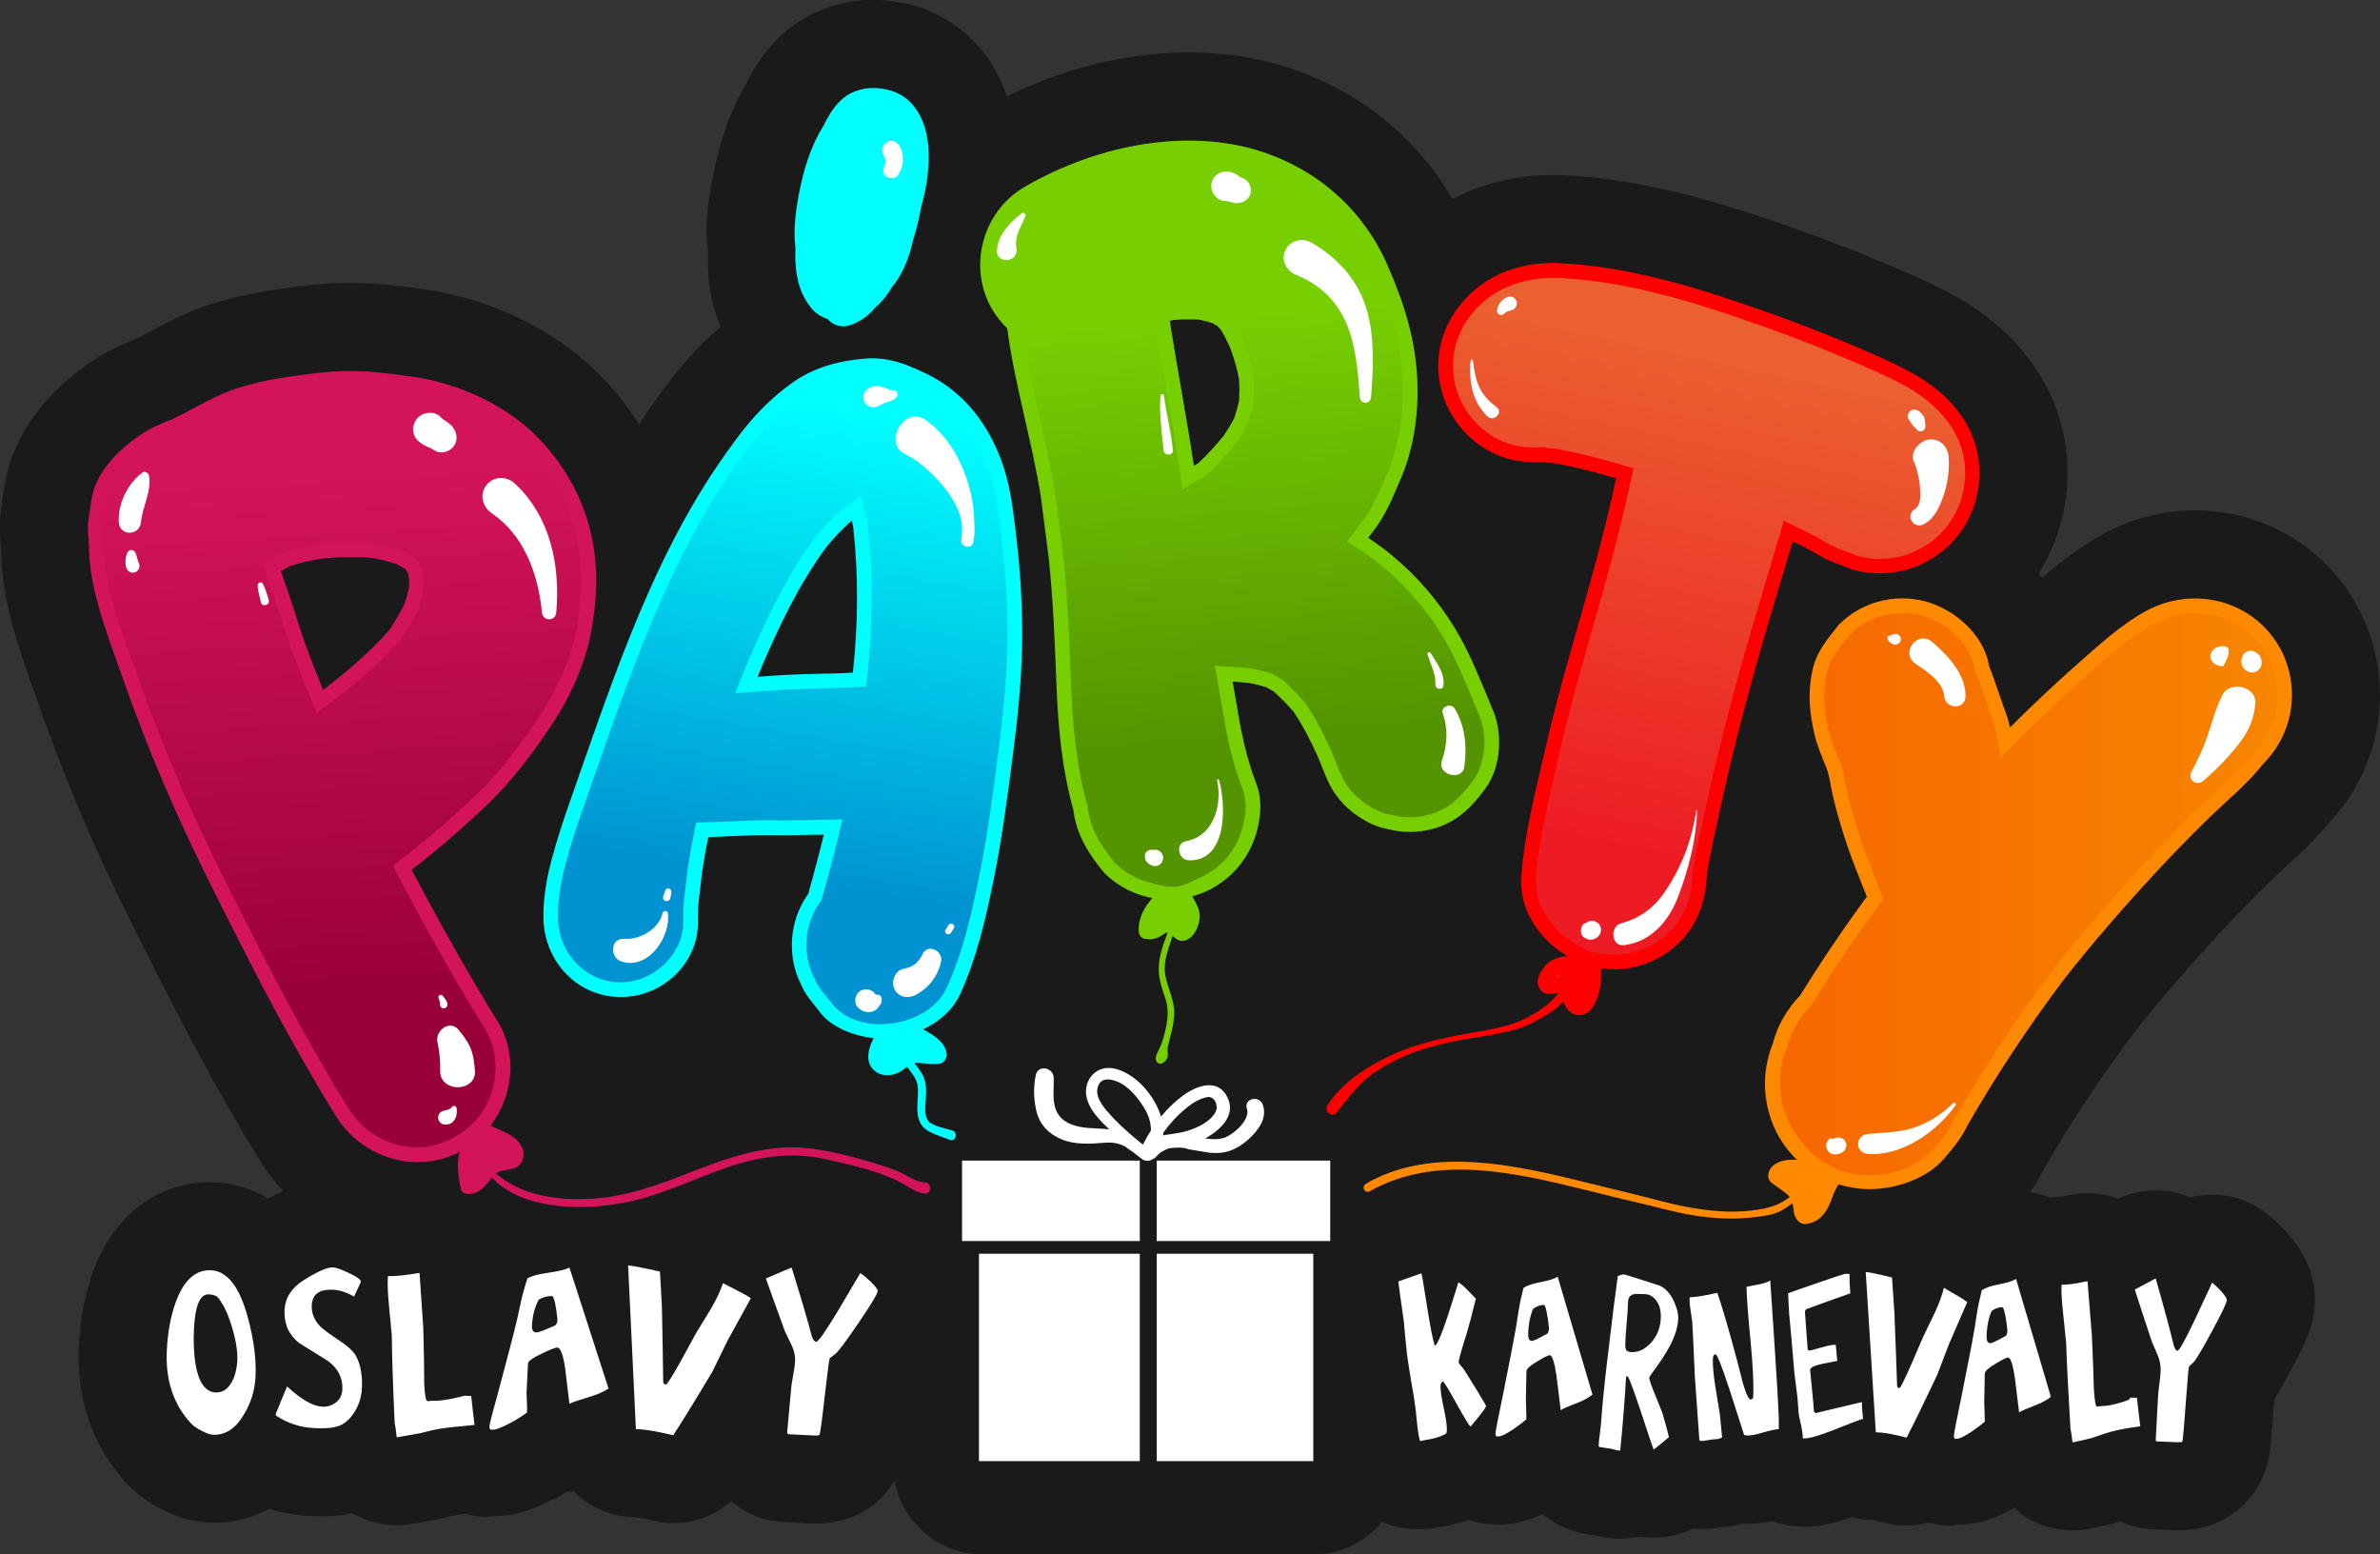 <?xml version="1.0" encoding="UTF-8"?>
<svg id="Vrstva_2" data-name="Vrstva 2" xmlns="http://www.w3.org/2000/svg" xmlns:xlink="http://www.w3.org/1999/xlink" viewBox="0 0 562.39 367.19">
  <rect x="0" y="0" width="562.39" height="367.19" fill="#333333" stroke="none"/>
  <defs>
    <style>
      .cls-1 {
        fill: none;
      }

      .cls-2 {
        fill: #77cf02;
      }

      .cls-3 {
        fill: #d4145a;
      }

      .cls-4 {
        fill: url(#linear-gradient-5);
      }

      .cls-5 {
        fill: url(#linear-gradient-4);
      }

      .cls-6 {
        fill: url(#linear-gradient-3);
      }

      .cls-7 {
        fill: url(#linear-gradient-2);
      }

      .cls-8 {
        fill: url(#linear-gradient);
      }

      .cls-9 {
        clip-path: url(#clippath-1);
      }

      .cls-10 {
        clip-path: url(#clippath-3);
      }

      .cls-11 {
        clip-path: url(#clippath-4);
      }

      .cls-12 {
        clip-path: url(#clippath-2);
      }

      .cls-13 {
        fill: #fff;
      }

      .cls-14 {
        fill: red;
      }

      .cls-15 {
        fill: #ff8900;
      }

      .cls-16 {
        fill: aqua;
      }

      .cls-17 {
        fill: #1a1a1a;
      }

      .cls-18 {
        clip-path: url(#clippath);
      }
    </style>
    <clipPath id="clippath">
      <path class="cls-1" d="M367.5,230.74h.87c.1,0,.21,0,.33.02v-.07s-.16-.84-.16-.84c-.4.2-.77.55-1.05.9M353.16,69.32c-7.86,5.1-11.45,13.82-9.14,22.21,1.34,4.87,4.62,9.14,9,11.7,2.88,1.69,5.86,2.47,9.41,2.47.28,0,.56,0,.84-.01v.16s.02,0,.04,0v-.16c.46-.02.91-.04,1.38-.08,0,0,.29-.03.43-.04l-.07.02.28.07v.2s.34.02.44.02c.6.04,1.35.09,1.96.14l.17.02.16.03c4.35.79,8.93,1.91,14.83,3.65l3.09.91-.68,3.14c-2.78,12.89-6.42,25.77-9.9,37.86-3.06,10.62-5.22,18.86-7.02,26.72-.34,1.47-.68,2.95-1.02,4.43-1.88,8.04-3.82,16.36-4.4,24.56-.34,4.74,1.89,11.32,9.18,15.57l3.25,1.9,3.5.55c.87.14,1.72.2,2.55.2,4.86,0,9.62-1.97,13.06-5.41,3.37-3.37,5.09-7.58,5.42-13.25.02-.33.04-.66.07-.99v-.15s.04-.15.04-.15c.88-5.17,2.04-10.35,3.16-15.35.33-1.49.67-2.98.99-4.46,1.98-9.04,4.36-17.97,6.64-26.29,2.05-7.48,4.3-15.01,6.48-22.3,1.01-3.36,2.05-6.84,3.05-10.26l1.15-3.91,3.67,1.76c1.09.52,1.98.96,2.79,1.38,1.33.69,2.51,1.35,3.61,2.02,1.52.93,3.29,1.59,5.16,2.28.75.28,1.54.57,2.32.89,1.72.45,3.46.67,5.18.67s3.58-.24,5.36-.72c3.44-.97,6.35-2.67,8.89-5.18,6.43-6.43,7.76-16.68,3.17-24.39-1.94-3.25-4.53-5.99-7.93-8.36-3.3-2.31-7.15-4.14-10.81-5.78-8.66-3.86-17.65-7.45-26.72-10.66-14.27-5.04-30.9-10.49-47.82-11.28-.46-.02-.92-.03-1.37-.03-5.21,0-10.1,1.32-13.79,3.71"/>
    </clipPath>
    <linearGradient id="linear-gradient" x1="-193.67" y1="469.11" x2="-192.67" y2="469.11" gradientTransform="translate(23411.01 56009.56) scale(119.08 -119.08)" gradientUnits="userSpaceOnUse">
      <stop offset="0" stop-color="#ed1c24"/>
      <stop offset="1" stop-color="#eb6030"/>
    </linearGradient>
    <clipPath id="clippath-1">
      <path class="cls-1" d="M444.78,145.47c-2.96.83-5.48,2.28-7.68,4.42-.24.3-.47.6-.71.89-2.38,3-4.1,5.16-4.79,8.58-.96,4.76-.51,8.66.46,13.06.47,2.11,1.3,4.17,2.18,6.36.2.49.39.97.59,1.46.6,1.53.88,3.02,1.12,4.36.07.36.13.68.21,1.04.42,2.1.98,4.23,1.82,7.13,1.14,3.94,2.5,8.32,4.04,11.57,0,0,.13.51.13.51.11.27.21.72.32.98l.02.04c.2.51.4,1.02.59,1.53.41,1.07.8,2.09,1.23,3.07l.78,1.82-1.17,1.6c-5.6,7.63-10.85,15.41-15.61,23.12l-.2.33-.27.28c-2.7,2.75-4.63,6.14-5.57,9.81l-.06.23-.09.21c-4.29,10.5.9,22.93,11.02,27.91,2.57,1.26,5.63,1.88,8.75,1.86,5.65-.03,11.5-2.13,14.96-6.19,2.48-2.91,3.86-4.71,5.03-7.14l.05-.12.06-.11c6.85-11.93,14.64-23.69,23.15-34.97l.04-.06c6.33-8.02,13.39-16.24,21.6-25.12,3.92-4.25,8.04-8.47,12.57-12.91,1.39-1.36,2.82-2.68,4.21-3.96,3.15-2.9,6.12-5.63,8.6-8.78l.12-.16.14-.14c2.44-2.46,4.09-5.28,5.02-8.61,1.39-5.05.67-10.52-1.96-15.02-3.49-5.96-9.78-9.51-16.82-9.51-3.45,0-6.89.88-9.94,2.56-4.97,2.73-9.45,6.68-13.79,10.51l-1.17,1.03c-3.65,3.21-7.32,6.58-11.22,10.32-1.66,1.59-3.39,3.29-5.13,5.05l-4.57,4.61-1.29-6.35c-.19-.93-.41-1.75-.68-2.5l-.14-.39c-.48-1.34-.98-2.73-1.45-4.12-1.01-2.99-1.87-5.39-2.72-7.55l.05-.02c-.04-.17-.08-.35-.11-.52-.87-4.44-5.45-10.13-12.28-12.01-1.58-.42-3.17-.64-4.73-.64s-3.15.21-4.71.63"/>
    </clipPath>
    <linearGradient id="linear-gradient-2" x1="-193.59" y1="469.19" x2="-192.59" y2="469.19" gradientTransform="translate(23174.16 55358.78) scale(117.54 -117.54)" gradientUnits="userSpaceOnUse">
      <stop offset="0" stop-color="#f76700"/>
      <stop offset="1" stop-color="#f78500"/>
    </linearGradient>
    <clipPath id="clippath-2">
      <path class="cls-1" d="M275.56,91.34c-.87-4.93-1.77-10.03-2.55-15.09l-.5-3.25,3.22-.67c.3-.06.6-.12.9-.18l.2-.04.2-.02c1.27-.09,2.54-.14,3.78-.14.93,0,1.87.03,2.78.08l.27.02.26.06c1.12.24,2.24.54,3.31.88l.32.1.3.16c.46.25.93.52,1.39.8l.32.2.27.26c.27.26.57.55.86.85l.26.27.2.32c.82,1.34,1.6,2.82,2.46,4.65l.06.13.05.14c.96,2.6,1.71,5.25,2.24,7.87l.05.23v.24c.13,1.85.14,3.71.03,5.54l-.02.27-.06.27c-.33,1.52-.75,3.05-1.25,4.54l-.09.26-.12.24c-.81,1.57-1.74,3.12-2.76,4.6l-.09.13-.1.12c-2.31,2.8-4.33,4.96-6.35,6.82l-.24.22-.27.17c-.34.21-.69.42-1.04.62l-4.42,2.53s-.73-5.05-.73-5.05h-.03c-.89-6.39-2.04-12.88-3.14-19.16M260.19,39.94c-5.87,1.85-11.4,4.29-16.43,7.24-8.25,4.86-11.15,15.9-6.34,24.13.79,1.36,1.79,2.61,2.96,3.73l.88.84.16,1.21c.95,7.14,2.59,14.35,4.18,21.33,1.37,6.03,2.8,12.27,3.79,18.55l.02.1c.28,2.2.56,4.4.84,6.6.45,3.52.91,7.16,1.38,10.72h-.1c.81,8.47,1.15,16.97,1.48,25.23l.1,2.52c.32,7.97,1.05,18.38,3.85,28.28l.08.27.03.28c.48,4.19,2.39,8.05,6.37,12.89,2.25,2.2,4.83,3.69,7.86,4.54.52.15,1.05.3,1.58.44,1.64.43,3.33.78,5,.63,1.99-.17,3.72-1.25,5.52-2.04,3.51-1.54,6.35-4.03,8.32-7.34,2.15-3.67,3.5-9.52,1.93-13.6-2.02-5.23-3.48-10.95-4.72-18.55-.36-2.19-.75-4.41-1.08-6.29l-.78-4.39,4.45.32c1.6.12,2.82.22,3.96.33l.16.02.16.03c1.55.3,3.05.67,4.47,1.1l.34.1.31.17c.62.34,1.26.72,1.89,1.12l.23.15.21.19c1.72,1.53,3.38,3.21,4.93,4.99l.14.16.12.17c2.17,3.2,4.11,6.77,6.11,11.25l.03.05.25.61c.1.25.21.5.31.75.15.37.29.73.43,1.09,1.33,3.33,2.2,5.53,4.59,7.91,2.32,2.32,5.56,4.18,8.05,4.62l.15.02.15.04c1.53.41,3.08.62,4.61.62s3.07-.21,4.59-.62c4.67-1.28,7.48-4.1,10.5-8.23,2.75-3.75,3.37-10.17,1.45-14.93-1.09-2.7-2.25-5.43-3.37-8.07l-.44-1.03c-1.2-2.83-2.4-5.33-3.65-7.63-3.33-6.11-7.88-11.88-13.17-16.7-2.47-2.24-5.03-4.23-7.61-5.91l-3.15-2.04,2.28-2.97c.44-.57.87-1.14,1.31-1.71,2.48-3.24,4.07-7.01,5.75-11l.36-.86c2.57-6.08,3.78-13.33,3.5-20.96-.3-8.3-2.31-16.16-6.74-26.31-5.38-12.33-15.58-21.33-28.73-25.33-4.58-1.4-9.64-2.1-15.04-2.1-6.78,0-13.96,1.13-20.76,3.27"/>
    </clipPath>
    <linearGradient id="linear-gradient-3" x1="-193.67" y1="469.2" x2="-192.67" y2="469.2" gradientTransform="translate(47163.79 -19173.75) rotate(-90) scale(99.9 -99.9)" gradientUnits="userSpaceOnUse">
      <stop offset="0" stop-color="#549400"/>
      <stop offset="0" stop-color="#549400"/>
      <stop offset="1" stop-color="#77cf02"/>
    </linearGradient>
    <clipPath id="clippath-3">
      <path class="cls-1" d="M175.81,158.61c.36-.91.73-1.81,1.11-2.72l.02-.04c3.83-8.92,8.66-19.28,15.4-28.5l.06-.08.06-.07c2.18-2.67,4.31-4.9,6.51-6.81l.15-.14.23-.15,4.22-2.87,1.11,4.98c.13.6.26,1.23.37,1.86l.02.12v.12c1.24,11.29,1.2,23.05-.09,34.96l-.32,2.93-3.84.2c-1.12.06-2.28.12-3.43.15-.78.02-1.55.04-2.33.05-2.96.06-6.03.13-9.01.29-1.95.1-4.1.25-6.75.46l-5.57.43,2.09-5.18ZM205.17,88.13c-6.67.5-11.7,2.1-15.85,5.04-4.47,3.17-8.06,6.71-12.1,11.98l.03.02c-17.46,22.76-27.19,50.64-36.61,77.6-.93,2.68-1.87,5.35-2.81,8.01-1.81,5.14-3.16,9.45-4.25,13.57-1.24,4.69-1.83,9.12-1.71,12.82.27,8.36,6.77,14.9,14.79,14.9,3.95,0,7.88-1.72,10.79-4.73,2.71-2.81,4.13-6.33,4.01-9.94-.06-1.74.03-3.6.28-5.85v-.06c.07-.48.13-.95.19-1.43l.02-.13c.1-.69.19-1.66.29-2.5.07-.63.14-1.27.22-1.91l.02-.11c.4-2.7.89-5.44,1.48-8.38l.55-2.71,2.76-.07c.69-.02,1.39-.04,2.08-.06,1.21-.04,2.42-.1,3.63-.16,2.63-.12,5.35-.25,8.07-.25.49,0,.97,0,1.46.01.79.01,1.58.02,2.37.02,2.24,0,4.55-.05,6.77-.1.98-.02,1.96-.04,2.95-.06l4.48-.08-1.06,4.36c-.59,2.44-1.17,4.71-1.77,6.93-.2.74-.4,1.49-.6,2.24-.43,1.63-.88,3.31-1.36,4.98l-.17.58-.35.49c-.32.44-.59.86-.83,1.27-2.36,4.03-3,8.94-1.76,13.46.3,1.09.68,2.08,1.18,3.05l.07.13.06.14c.62,1.52,1.29,2.36,2.64,4.03.43.53.92,1.14,1.46,1.84,2.36,3.05,6.15,4.6,10.2,4.86,6.76.44,14.22-2.72,16.86-8.44,3.84-8.3,5.88-17.38,7.64-25.97,1.98-9.65,3.3-19.47,4.58-29.51,1.03-8.07,2.01-16.72,2.17-25.33.17-9.17-.38-18.33-1.67-27.99h.05c-.51-4.21-1.05-8.19-2.17-12.03-1.95-6.67-5.44-12.54-9.84-16.54-3.44-3.12-6.5-4.68-11.29-6.63-2.17-.88-4.87-1.43-7.06-1.43-.3,0-.6,0-.88.03M202.65,25.09c-1.29.6-2.69,2.09-3.94,4.21-.34.59-.67,1.22-1,1.94l-.1.22-.13.2c-2.33,3.65-4.04,8.38-5.23,14.48-.61,3.13-1.37,7.79-.86,12.04l.03.28-.03.29c-.02.35-.06.69-.06,1.04v.06c0,.94.04,1.86.13,2.75l.05.27c0,.08.01.17.02.25.34,3.15,1.16,5.36,2.76,7.39.59.75,1.4,1.3,2.39,1.62l1.03.33.65.87c.1.11.51.32.95.32.12,0,.18-.02.18-.02,1.84-.56,3.36-1.6,4.64-3.18l.22-.27.27-.22c.28-.23.54-.47.78-.71.86-.88,1.67-1.96,2.39-3.2l.16-.27.21-.24c1.86-2.18,3.34-5.52,4.16-9.39l.04-.18.06-.18c.74-2.27,1.36-4.78,1.84-7.47l.03-.17.05-.16c1.33-4.7,1.87-9.24,1.56-13.13-.21-2.67-1.31-9.01-6.96-10.27-.97-.22-1.83-.32-2.63-.32-1.26,0-2.42.27-3.65.83"/>
    </clipPath>
    <linearGradient id="linear-gradient-4" x1="-193.68" y1="469.27" x2="-192.68" y2="469.27" gradientTransform="translate(22143.46 53519.76) scale(113.76 -113.76)" gradientUnits="userSpaceOnUse">
      <stop offset="0" stop-color="#0092d1"/>
      <stop offset="0" stop-color="#0092d1"/>
      <stop offset="1" stop-color="aqua"/>
    </linearGradient>
    <clipPath id="clippath-4">
      <path class="cls-1" d="M73.14,164.3c-2.03-4.93-4.62-11.46-6.69-18.29-.59-1.96-1.29-3.96-1.96-5.89-.47-1.35-.96-2.74-1.41-4.14l-.89-2.72,2.5-1.39c.64-.35,1.4-.78,2.2-1.2l.27-.14.29-.09c2.43-.77,5.07-1.39,8.09-1.91l.13-.02h.13c2.39-.24,4.78-.36,7.1-.36,1.82,0,3.65.07,5.42.21l.19.02.19.04c2.13.41,4.19.95,6.13,1.59l.27.09.25.13c.73.38,1.43.78,2.08,1.19l.32.2.27.26c.19.18.37.36.55.54l.29.3.21.36c.08.13.16.27.24.41l.2.36.12.39c.15.5.28,1.02.4,1.52l.08.34v.35c.04.8.04,1.63.02,2.47v.34s-.09.33-.09.33c-.33,1.44-.75,2.89-1.24,4.32l-.08.22-.1.21c-1.09,2.18-2.34,4.33-3.71,6.38l-.12.18-.14.16c-4.77,5.49-10.15,9.97-14.8,13.63l-.05.04c-.46.35-.92.7-1.39,1.04l-3.58,2.66-1.7-4.12ZM81.81,91.12c-4.9.09-9.95.83-15.12,1.64-2.98.47-6.04,1.18-9.08,2.11-3.65,1.12-6.93,2.87-10.41,4.72-1.53.82-3.12,1.66-4.75,2.46l-.12.06-.13.05c-2.53,1-5.15,2.11-7.13,3.47-6.05,4.18-9.43,8.6-10.06,13.13-.1.7-.2,1.37-.31,2.02-.3,1.87-.54,3.34-.42,4.94.02.27.04.53.06.79.07.87.15,1.77.16,2.74.03,3.75.71,7.97,2.09,12.91,1.25,4.49,2.88,9.06,4.46,13.48.41,1.15.83,2.31,1.23,3.45,2.84,8.07,5.93,16.02,9.43,24.3,5.62,13.27,12.32,26.44,18.8,39.16l.39.77c7.3,14.33,14.15,26.67,20.95,37.74l.45.73c3.53,5.72,9.81,9.27,16.39,9.27,6.11,0,12.44-3.76,15.56-8.83,3.53-5.75,3.95-13.31.36-19.13-6.73-10.9-13.4-22.67-20.41-35.99l-1.35-2.56,2.28-1.78c1.81-1.41,3.65-2.91,5.23-4.2,4.1-3.35,8.27-7.06,12.41-11.03,4.89-4.69,9.61-10.56,14.84-18.48,4.43-6.7,7.52-14.12,8.72-20.91,1.61-9.14,1.33-17.03-.85-24.12-2.06-6.68-5.46-12.48-10.41-17.73-6.73-7.14-17.29-12.34-28.25-13.9-4.76-.68-9.41-1.29-14.05-1.29-.34,0-.68,0-1.01.01"/>
    </clipPath>
    <linearGradient id="linear-gradient-5" x1="-193.68" y1="469.22" x2="-192.68" y2="469.22" gradientTransform="translate(58994.1 -24082.22) rotate(-90) scale(125.56 -125.56)" gradientUnits="userSpaceOnUse">
      <stop offset="0" stop-color="#990038"/>
      <stop offset="1" stop-color="#d4145a"/>
    </linearGradient>
  </defs>
  <g id="Vrstva_1-2" data-name="Vrstva 1">
    <path class="cls-17" d="M273.27,367.19c-.64,0-1.28-.03-1.91-.09-.63.06-1.26.09-1.91.09h-37.43c-10.23,0-18.93-7.69-20.66-17.41-3.21,5.41-9.04,10.2-19.04,10.2v-.03s-.8-.03-1.31-.05l-5.87-.31c-4.43-.22-8.63-1.86-12.07-4.67,0,0-.28-.25-.28-.25-3.79,3.33-8.66,5.18-13.72,5.18-1.61,0-3.24-.19-4.85-.58-2.83-.68-4.05-.83-4.31-.86-.15,0-.29-.01-.44-.02l-.41-.02c-5.24-.3-9.95-2.53-13.44-5.99-.36.02-.72.03-1.08.03-.19,0-.39,0-.58,0-.94.6-1.94,1.19-3,1.78-.1.06-.21-.06-.32,0-4.08,2.18-8.62,4.01-14.16,4.01h0c-.37,0-.74.17-1.1.15l-.64.05c-1.61-.08-3.19-.3-4.69-.74-2.67.27-3.27.45-5.48,1.01l-.12.04c-.44.11-.89.21-1.34.3-2.8.52-4.81.86-6.33,1.09-1.01.15-2.02.22-3.03.22-3.66,0-7.26-.97-10.43-2.8-.14.03-.28.06-.42.08-2.11.42-4.39.62-6.97.62-.91,0-1.87-.03-2.87-.08-3.21-.16-6.36-.72-9.41-1.67-3.95,2.13-8.35,3.27-12.97,3.27-.46,0-.93-.01-1.4-.04-3.82-.2-7.55-1.29-11.42-3.34-3.23-1.71-5.85-3.67-8-5.99-7.97-8.59-11.85-19.82-11.22-32.45.33-6.49,1.49-12.46,3.46-17.77.02-.04.03-.09.05-.13,2.07-5.47,5-9.98,8.71-13.4,5.13-4.73,11.75-7.34,18.65-7.34.47,0,.95.01,1.41.04,4.48.23,8.73,1.55,12.51,3.84,1.11-.63,2.26-1.23,3.46-1.79-1.95-2.08-3.7-4.37-5.23-6.84,0,0-.47-.76-.48-.77-7.15-11.63-14.31-24.53-21.9-39.44l-.39-.77c-6.68-13.1-13.58-26.66-19.53-40.73-3.7-8.74-6.96-17.15-9.97-25.69-.39-1.11-.79-2.23-1.19-3.35-1.72-4.82-3.51-9.81-4.99-15.14-1.95-7-2.92-13.27-2.98-19.16,0-.17-.04-.61-.07-.93-.03-.33-.06-.66-.08-.99-.34-4.48.23-8.06.66-10.67.08-.48.16-.97.23-1.49,1.1-7.93,5.52-19.53,20.3-29.75,3.72-2.57,7.56-4.3,11.2-5.76,1.04-.52,2.15-1.11,3.31-1.73,3.93-2.1,8.82-4.71,14.71-6.51,4.13-1.27,8.31-2.24,12.43-2.88,6.03-.95,11.98-1.81,18.41-1.93.5-.01.99-.01,1.48-.01,6.23,0,11.82.72,17.47,1.53,16.46,2.35,31.95,10.1,42.48,21.28,3.12,3.31,5.87,6.84,8.25,10.58,1.3-1.98,2.65-3.94,4.05-5.88.31-.49.65-.98,1-1.45.16-.22.65-.85.65-.85,3.39-4.58,7.6-9.77,13.6-14.83-1.5-3.53-2.46-7.35-2.91-11.53-.03-.27.04-.55.02-.83-.18-1.82-.11-3.7-.11-5.58h0c-1-6.96.36-13.41,1.21-17.78,1.66-8.56,4.18-15.66,7.79-21.68.49-.99.97-1.93,1.51-2.85,3.84-6.51,8.76-11.18,14.65-13.91,4.41-2.04,9.06-3.07,13.83-3.07,2.6,0,5.18.3,7.91.9,8.25,1.84,15.35,6.82,19.98,14.01,1.55,2.4,2.81,5.04,3.78,7.85,4.75-2.33,9.74-4.33,14.93-5.96,9.13-2.87,18.83-4.39,28.04-4.39,7.8,0,15.24,1.06,22.11,3.16,17.34,5.29,31.35,16.33,40.16,31.48,6.97-3.69,15.25-5.7,23.72-5.7.83,0,1.67.02,2.5.06,19.27.9,37.72,6.61,54.79,12.64,9.68,3.43,19.28,7.25,28.52,11.37,7.36,3.28,21.06,9.39,29.7,23.87,5,8.39,7.04,18.44,5.74,28.29-.84,6.4-3.07,12.54-6.45,17.94.28.33.56.66.83.99,4.17-3.58,8.87-7.28,14.48-10.36,6.62-3.63,14.09-5.55,21.61-5.55s14.81,1.88,21.27,5.44c6.82,3.76,12.52,9.31,16.48,16.07,5.92,10.11,7.54,22.4,4.42,33.72-.01.03-.02.07-.03.1-1.94,6.92-5.4,13.06-10.3,18.27-3.48,4.26-7.21,7.68-10.52,10.73-1.31,1.21-2.55,2.35-3.67,3.44-4.24,4.15-8.08,8.09-11.72,12.03-7.71,8.35-14.33,16.04-20.23,23.5-7.72,10.24-14.79,20.9-21.02,31.71-1.15,2.28-2.36,4.23-3.63,6.02,1.39.23,2.76.59,4.1,1.1.16.06.33.13.49.2.83-.12,1.68-.18,2.53-.19.33-.05,1-.16,2.13-.4,1.43-.3,2.88-.46,4.32-.46,2.49,0,4.96.45,7.29,1.32,1.03-.49,1.66-.71,2.64-1.02,2.02-.63,4.11-.94,6.19-.94,2.79,0,5.57.56,8.16,1.67,1.7-.44,3.44-.65,5.17-.65,4.15,0,8.25,1.24,11.74,3.63,1.82,1.24,3.58,2.81,5.54,4.92.11.12.21.24.32.35,1.87,2.11,6.85,7.73,6.68,16.34-.1,5.4-2,9.48-6,16.87-1.45,2.68-2.6,4.72-3.58,6.35l-.21,2.63c-.64,9.11-.87,11.66-2.3,15.14h0c-2.84,6.84-9.71,13.04-19.98,13.04,0,0,0,0,0,0-.39,0-.8,0-1.21-.03l-4.9-.19c-2.72-.11-5.38-.75-7.83-1.87-.08.02-.15.05-.23.08-.51.17-1.03.31-1.55.44-2.29.56-4.06.96-5.39,1.22-1.35.27-2.71.4-4.06.4-4.38,0-8.68-1.38-12.27-4.01-.5-.36-.98-1-1.44-1.4-3.5,2.16-8.03,4.04-13.63,4.04h0c-.29,0-.58.25-.86.23l-.5.11c-1.82-.07-3.6-.32-5.3-.84-1.69.44-3.45.7-5.23.7s-3.55-.21-5.32-.68c-1.43-.38-2.21-.52-2.51-.57-.02,0-.41-.01-.41-.01-1.61-.08-3.17-.29-4.67-.71-4.54,1.58-7.93,2.28-11.23,2.28-.3,0-.59-.04-.87-.05l-.3-.03c-2.27-.08-4.45-.5-6.47-1.25-2.03.41-3.96.64-5.83.64-.34,0-.68-.04-1.01-.05-.02,0-.04-.02-.06-.02-1.61.46-3.24.74-4.88.84-1.79.31-3.34.45-4.87.45-.3,0-.59,0-.87-.02-.42-.01-.83-.04-1.25-.08-2.87,1.42-6.03,2.15-9.21,2.15-1.11,0-2.22-.09-3.33-.27-1.47.33-3,.5-4.56.5-.27,0-.54,0-.82-.02-1.82-.07-3.64-.34-5.43-.79-.3-.05-.58-.1-.86-.15-3.87-.48-7.49-1.94-10.56-4.28-.25-.19-.5-.37-.74-.57-2.92,1.4-6.37,2.5-10.36,2.5h0c-.29,0-.58-.02-.86-.03l-.48-.03c-1.98-.08-3.92-.44-5.76-1.05-.88.31-1.79.58-2.74.83-1.37.38-2.85.65-5.11,1.04-1.2.21-2.39.31-3.57.31-3.16,0-6.23-.42-8.98-1.75-3.81,4.51-9.51,7.68-15.88,7.68h-37.43Z"/>
    <path class="cls-13" d="M227.33,293.19h42v-19h-42v19ZM231.33,345.19h38v-49h-38v49ZM273.33,345.19h37v-49h-37v49ZM273.33,293.19h41v-19h-41v19ZM274.94,271.87c.37-.16.73-.4,1.12-.52.4-.11.84-.15,1.25-.18.91-.08,1.83-.07,2.73.08.35.06.64.24.99.29.48.07.96.14,1.43.23,1.04.17,2.08.37,3.12.51,3.73.5,6.55-.58,9.32-3.02,2.29-2.01,4.72-5.14,3.46-8.34-.89-2.26-4.53-1.37-3.72,1.03.84,2.49-2.94,5.87-5.01,6.71-1.53.62-3.19.52-4.84.3,3.39-1.87,7.17-5.22,5.4-9.38-2.12-5-7.21-3.26-10.64-.76-1.93,1.41-3.66,3.1-5.2,4.97-.36-1.17-.85-2.27-1.35-3.19-1.87-3.47-5.21-6.82-9.04-8-5.02-1.56-8.75,3.09-6.84,7.83.96,2.38,2.91,4.38,4.73,6.13.1.09.2.18.3.28-2.34-.35-4.79-.17-7.11-.66-2.69-.57-4.83-1.74-5.69-4.47-.74-2.35-.23-4.81-.38-7.21-.14-2.31-3.63-3.02-4.2-.57-.63,2.76-.52,5.77.12,8.52.77,3.28,2.94,5.47,5.98,6.72,3.28,1.34,6.84,1.07,10.27.79,1.71-.14,3.39.12,4.88,1.01.34.2.6.47.93.68.38.26.76.52,1.13.8.33.26.66.53.99.78.3.23.6.47.92.68.25.17.55.28.85.32.31.04.63.02.93-.08.15-.05.28-.14.42-.2.17-.08.32-.13.48-.24.22-.16.43-.32.6-.53.44-.52,1.02-1.01,1.64-1.29M274.9,267.57c1.56-2.17,3.39-4.15,5.47-5.83,1.4-1.14,3.04-2.18,4.82-2.54,1.81-.37,2.76,2,2.09,3.4-1.31,2.73-5.59,4.44-8.39,4.98-1.28.25-2.7.38-4.06.66.04-.22.06-.44.08-.67M270.09,270.44c-3.11-2.52-6.22-5.18-8.75-8.25-1.34-1.62-2.76-3.78-1.72-5.91.84-1.72,2.74-1.37,4.22-.82,2.76,1.03,4.97,3.78,6.47,6.19,1.13,1.81,1.65,3.55,1.66,5.4-.7,1.1-1.33,2.23-1.89,3.38"/>
    <path class="cls-14" d="M365.22,109.4c-.43-.06-.85-.12-1.28-.17-.3.04-.6.08-.89.12.73-.09,1.45-.04,2.17.05M464.59,99.94c-4.79-8.04-12.22-11.92-20.31-15.53-8.84-3.95-17.85-7.53-26.98-10.76-15.66-5.54-32.1-10.7-48.82-11.48-5.85-.27-12.23,1-17.21,4.24-8.72,5.67-13.43,15.71-10.59,26.03,1.58,5.76,5.44,10.76,10.59,13.78,4.01,2.35,7.95,3.06,12.11,2.93-.04,0-.09-.01-.13-.02.06,0,.13.01.19.02.52-.02,1.04-.05,1.57-.09.03,0,.06,0,.09.01-.33.04-.66.09-.99.13,1.11.09,2.22.16,3.33.25,4.87.88,9.69,2.16,14.46,3.56-2.73,12.67-6.24,25.15-9.84,37.64-2.57,8.91-5,17.87-7.07,26.91-2.22,9.72-4.79,19.53-5.51,29.51-.56,7.9,4.27,14.95,10.89,18.81-.28.02-.56.05-.84.09-2,.28-3.85,1.18-4.98,2.92-1.08,1.66-1.87,3.43-.38,5.13,1.19,1.35,2.7.58,4.13.55-.27.35-.56.69-.83.99-1.56,1.78-3.7,3.2-5.73,4.37-5.25,3.04-11.88,3.58-17.73,4.74-5.71,1.13-11.38,2.62-16.61,5.24-5.08,2.54-10.76,6.38-13.76,11.32-.8,1.32,1.17,2.91,2.17,1.67,2.03-2.51,3.84-5.07,6.21-7.29,2.35-2.2,5.17-3.86,8.04-5.28,5.91-2.91,12.57-4.27,19.04-5.3,3.2-.51,6.39-1.04,9.5-1.98,2.71-.82,5.01-2.19,7.42-3.63,1.07-.64,2.32-1.63,3.4-2.82.13.32.27.64.42.96.86,1.84,3.04,2.91,4.93,1.88,1.95-1.06,2.84-3.89,3.28-5.9.36-1.62.25-3.21.26-4.8,1.03.16,2.06.25,3.09.25,5.79,0,11.41-2.33,15.51-6.42,4.29-4.29,6.08-9.57,6.42-15.51.02-.3.04-.61.06-.91,1.12-6.58,2.69-13.15,4.12-19.65,1.92-8.77,4.22-17.46,6.59-26.11,2.98-10.89,6.33-21.67,9.51-32.5.9.43,1.81.87,2.7,1.33,1.15.59,2.28,1.22,3.39,1.89,2.55,1.56,5.44,2.38,8.19,3.51,4.18,1.12,8.37,1.12,12.55,0,4-1.12,7.47-3.15,10.42-6.07,7.45-7.45,9.12-19.51,3.69-28.61M365.16,109.06s-.05,0-.08-.01c.15-.01.29-.02.44-.04-.12.02-.24.03-.37.05M368.46,234.38c-.14-.16-.14-.29.02-.03,0,0-.01.02-.02.03M412.84,124.36s-.03-.03-.04-.04c.3-.1.59-.21.89-.32l-.85.36ZM363.39,109.15c.19.02.37.05.56.08.06,0,.11-.02.17-.02-.22-.02-.44-.04-.67-.05-.02,0-.04,0-.06,0"/>
    <g class="cls-18">
      <rect class="cls-8" x="310.17" y="70.02" width="187.57" height="156.33" transform="translate(174.42 512.12) rotate(-77.91)"/>
    </g>
    <path class="cls-15" d="M538.47,152.61c-6.45-11-20.44-14.26-31.41-8.24-5.76,3.16-10.67,7.65-15.58,11.98-3.85,3.39-7.62,6.87-11.33,10.42-1.75,1.68-3.49,3.39-5.19,5.12-.2-1-.46-1.99-.82-2.98-.53-1.48-1.07-2.95-1.57-4.44-.88-2.61-1.78-5.18-2.78-7.72.09.22.18.44.28.65-.07-.15-.11-.31-.13-.48-1.31-7.08-8.15-12.97-14.8-14.8-3.76-1.01-7.51-1.01-11.27,0-3.59,1.01-6.71,2.82-9.35,5.45-2.83,3.61-5.36,6.4-6.31,11.1-1.04,5.13-.65,9.41.48,14.51.64,2.9,1.85,5.61,2.93,8.36.62,1.58.82,3.22,1.15,4.88.51,2.53,1.17,5.03,1.89,7.5,1.19,4.09,2.57,8.12,4.15,12.07-.02-.05-.04-.09-.06-.14.04.11.09.21.13.32.13.32.26.65.39.97.63,1.59,1.21,3.16,1.86,4.69-5.56,7.57-10.83,15.36-15.76,23.35-3.07,3.12-5.34,7.03-6.46,11.37-3.73,9.17-1.77,19.99,5.37,27.13.12.12.24.23.36.34-2.36-.2-4.69.21-6.07,1.78-.84.96-1.12,2.67,0,3.58,1.36,1.11,2.94,1.94,4.17,3.2.06.07.12.14.17.21-.34.25-.68.49-1.02.72-2.37,1.58-5.11,2.12-7.9,2.46-5.02.62-10.15.11-15.1-.78-4.47-.8-8.8-2.13-13.22-3.17-4-.94-7.98-1.97-11.97-2.94-15.75-3.84-34.59-8.1-49.77-.09-.43.23-.84.5-1.25.76-1.05.68-.12,2.3.98,1.68,15.72-8.86,34.57-4.35,51.07-.3,3.93.96,7.84,1.98,11.79,2.87,4.57,1.04,9.02,2.38,13.66,3.12,4.75.76,9.6,1.03,14.38.43,1.91-.24,4.33-.5,6.06-1.4,1.04-.55,2.02-1.2,2.95-1.9.17.69.24,1.42.31,2.03.17,1.41,1.19,3.06,2.87,2.87,3.6-.41,5.15-3.21,6.25-6.38.41-1.17.87-2.08,1.47-2.98,2.38.74,4.87,1.14,7.4,1.14,6.13,0,13.5-2.48,17.6-7.29,2.64-3.09,4.17-5.1,5.51-7.89,6.9-12.01,14.57-23.55,22.91-34.61,6.79-8.61,13.98-16.87,21.42-24.91,4.04-4.37,8.2-8.62,12.45-12.78,4.41-4.31,9.29-8.22,13.11-13.07,2.85-2.87,4.81-6.24,5.9-10.13,1.63-5.93.79-12.39-2.31-17.69"/>
    <g class="cls-9">
      <rect class="cls-7" x="417.82" y="144.84" width="121.01" height="132.82"/>
    </g>
    <path class="cls-2" d="M352.87,168.01c-1.24-3.07-2.54-6.11-3.83-9.16-1.15-2.7-2.39-5.36-3.8-7.93-3.55-6.52-8.39-12.61-13.88-17.6-2.53-2.3-5.22-4.41-8.06-6.26.44-.57.88-1.14,1.31-1.71,2.94-3.84,4.67-8.19,6.55-12.62,2.93-6.95,4.04-14.92,3.77-22.43-.36-9.97-3.09-18.55-7.03-27.57-5.86-13.43-16.89-22.99-30.89-27.26-12.05-3.67-25.98-2.56-37.85,1.18-5.92,1.86-11.79,4.41-17.15,7.56-9.89,5.82-13.39,18.92-7.57,28.86.99,1.69,2.19,3.18,3.56,4.48,1.79,13.49,5.85,26.54,7.98,39.97.82,6.34,1.6,12.7,2.46,19.03-.23-1.67-.45-3.33-.67-5,1.13,10.24,1.48,20.44,1.89,30.72.39,9.7,1.31,19.67,3.98,29.08.66,5.71,3.58,10.4,7.26,14.84,2.69,2.67,5.86,4.52,9.5,5.54.63.17,1.27.31,1.91.43-1.94,2.21-3.4,4.83-3.23,7.88.04.76.51,1.57,1.32,1.74,1.12.23,2.14.2,3.19-.29.39-.18.75-.39,1.12-.62.23-.15.46-.3.69-.45.1-.05.18-.09.24-.12.09.02.17.05.26.09-1.24,3.29-2.45,6.47-1.98,10.18.25,1.98,1.02,3.85,1.58,5.75.88,2.99.21,6-.61,8.93-.28,1-.6,1.83-1.06,2.74-.31.62-.95,1.82-.66,2.52.71,1.76,2.68.2,2.77-1.09.05-.75-.14-1.39.02-2.17.24-1.17.6-2.33.88-3.49.52-2.19.88-4.54.4-6.75-.46-2.08-1.33-4.05-1.79-6.13-.77-3.53.61-6.57,1.63-9.75.83.68,1.62,1.42,2.96,1.05,2.23-.61,3.5-3.74,3.45-5.83-.04-1.71-.96-3.14-1.76-4.61,1.84-.49,3.61-1.22,5.27-2.19,3.24-1.92,5.81-4.49,7.73-7.73,2.68-4.57,4.16-11.47,2.17-16.6-2.23-5.75-3.54-11.78-4.53-17.85-.35-2.12-.72-4.23-1.09-6.34,1.3.1,2.59.2,3.89.32,1.39.27,2.75.6,4.1,1.01.58.32,1.14.66,1.7,1.01,1.64,1.46,3.18,3.03,4.62,4.68,2.29,3.38,4.15,6.99,5.82,10.72.18.43.36.87.53,1.3,1.64,4.06,2.61,6.97,5.78,10.15,2.51,2.51,6.35,4.95,9.9,5.58,3.67.99,7.34.99,11.01,0,5.61-1.54,9.06-4.99,12.38-9.52,3.65-4.98,4.12-12.68,1.87-18.28M292.81,94.57c-.31,1.41-.69,2.81-1.15,4.18-.76,1.47-1.61,2.88-2.55,4.24-1.88,2.27-3.85,4.48-6.02,6.47-.31.19-.62.37-.93.55-.11-.72-.21-1.36-.32-2.09.1.73.19,1.27.29,2.27h0c-1.61-11-3.93-22.92-5.7-34.38.28-.06.57-.16.85-.21,2.04-.15,4.07-.2,6.11-.08,1.01.22,2.02.47,3.01.78.42.23.83.46,1.24.71.26.25.51.5.76.75.85,1.39,1.58,2.83,2.27,4.31.88,2.41,1.59,4.86,2.1,7.36.11,1.71.11,3.42.02,5.13"/>
    <g class="cls-12">
      <rect class="cls-6" x="225.95" y="32.23" width="132.29" height="181.81" transform="translate(-8.84 23.53) rotate(-4.54)"/>
    </g>
    <path class="cls-16" d="M239.75,123.89c.23,1.7.46,3.4.69,5.11-.76-5.77-1.23-11.67-2.87-17.28-1.97-6.74-5.6-13.38-10.84-18.13-3.94-3.58-7.46-5.3-12.31-7.27-2.87-1.17-6.55-1.87-9.5-1.64-6.3.47-12.35,1.96-17.59,5.67-5.76,4.08-9.82,8.58-13.98,14.21-.23.3-.46.59-.68.89.16-.21.32-.41.48-.62-.02.02-.03.04-.04.06.67-.86,1.33-1.73,2-2.59-19.93,25.61-29.88,57.15-40.53,87.34-1.61,4.56-3.1,9.16-4.33,13.84-1.16,4.4-1.97,9.26-1.82,13.81.32,9.94,8.06,18.25,18.25,18.25s18.6-8.31,18.25-18.25c-.06-1.79.06-3.56.27-5.34.06-.49.12-.98.18-1.46.05-.37.1-.74.15-1.1l-.13.97c.18-1.47.33-2.94.51-4.4.41-2.75.9-5.48,1.45-8.2.71-.02,1.41-.04,2.12-.07,4.33-.16,8.64-.47,12.98-.39,4.07.07,8.15-.06,12.22-.13-.55,2.29-1.13,4.57-1.75,6.84-.64,2.36-1.26,4.78-1.95,7.18-.36.5-.7,1.01-1.01,1.54-2.83,4.83-3.6,10.73-2.11,16.13.37,1.35.85,2.58,1.44,3.71,1.05,2.59,2.31,3.76,4.56,6.68,2.72,3.52,8,5.51,12.57,6.01-1.28,2.5-1.97,5.36-.16,7.32,1.64,1.78,4.16,1.75,6.19.74.69-.35,1.26-.85,1.86-1.29.37.35.64.84.93,1.23.67.9,1.3,1.8,1.52,2.91.33,1.61.04,3.37-.01,5-.06,1.96.18,4.16,1.8,5.47,1.65,1.33,3.99,1.84,5.91,2.64,1.33.55,2.02-1.73.6-2.19-1.69-.55-3.67-.82-5.18-1.79-1.67-1.07-1.25-3.94-1.13-5.58.15-2.08.19-4.33-.96-6.16-.46-.73-1.09-1.66-1.73-2.37.15-.03.31-.05.48-.06,1.9-.06,3.58.47,5.52.16,1.24-.2,1.81-1.67,1.56-2.75-.5-2.21-2.4-3.55-4.24-4.63-.41-.24-.82-.49-1.23-.74,3.73-1.78,6.99-4.56,8.65-8.16,3.92-8.48,6.02-17.61,7.89-26.73,2.02-9.84,3.35-19.81,4.62-29.77,1.09-8.51,2.04-17.13,2.19-25.71.18-9.7-.45-19.29-1.75-28.89M201.53,158.91c-1.42.07-2.84.16-4.23.19-3.82.09-7.63.14-11.44.34-2.28.12-4.56.28-6.84.46.36-.9.73-1.79,1.1-2.68,4.16-9.69,8.79-19.3,15.02-27.83,1.87-2.29,3.87-4.44,6.1-6.39.02-.01.03-.02.05-.04.13.57.24,1.15.35,1.72,1.23,11.3,1.13,22.9-.1,34.21M212.16,248.52s0,0-.01.01c0-.02.01-.05.02-.08,0,.02,0,.04,0,.06M187.93,59.73c-.03,1.08,0,2.16.12,3.22.01.17.03.35.04.52.37,3.45,1.32,6.41,3.49,9.16,1.08,1.37,2.49,2.27,4.04,2.77,1.07,1.41,3.3,2.02,4.9,1.53,2.67-.82,4.73-2.35,6.32-4.31.37-.3.72-.62,1.05-.96,1.14-1.16,2.09-2.48,2.91-3.89,2.6-3.05,4.13-7.25,4.91-10.92.85-2.6,1.48-5.27,1.96-7.93,1.32-4.65,2.06-9.63,1.68-14.35-.47-5.98-3.3-11.96-9.66-13.38-3.03-.68-5.67-.55-8.49.75-2.35,1.09-4.19,3.42-5.47,5.6-.43.73-.81,1.48-1.17,2.25-2.99,4.69-4.66,10.31-5.71,15.68-.81,4.17-1.41,8.75-.89,13.11-.02.38-.03.77-.03,1.15"/>
    <g class="cls-10">
      <rect class="cls-5" x="68.74" y="63.2" width="232.48" height="140.27" transform="translate(23.52 294.35) rotate(-80.71)"/>
    </g>
    <path class="cls-3" d="M218.52,279.31c-2.15,0-4.08-1.62-6.01-2.45-2.38-1.02-4.86-1.78-7.35-2.5-4.89-1.42-10.01-2.72-15.08-3.17-9.74-.87-19.08,2.69-27.98,6.17-7.21,2.82-14.11,5.29-21.9,5.81-6.98.46-14.71-.29-20.69-4.21-.79-.52-1.58-1.11-2.33-1.75,1.9-1.42,5.23-.23,6.27-3.11,1.02-2.83-1.07-4.97-3.39-6.22-1.35-.73-2.75-1.32-4.13-1.93,5.28-6.96,6.45-16.88,1.65-24.66-7.2-11.67-13.9-23.65-20.29-35.79,1.79-1.39,3.54-2.82,5.29-4.25,4.34-3.55,8.57-7.33,12.62-11.21,5.89-5.64,10.85-12.29,15.34-19.07,4.36-6.6,7.86-14.41,9.24-22.22,1.52-8.61,1.66-17.28-.95-25.74-2.24-7.27-5.99-13.56-11.2-19.09-7.73-8.2-19.23-13.38-30.28-14.95-5.23-.74-10.34-1.41-15.62-1.31-5.22.1-10.45.88-15.59,1.68-3.23.51-6.43,1.26-9.56,2.22-5.69,1.74-10.45,4.84-15.66,7.38-2.7,1.06-5.53,2.26-7.83,3.85-5.24,3.62-10.6,8.82-11.52,15.5-.39,2.81-.95,5.05-.75,7.7.08,1.11.21,2.18.21,3.29.04,4.61.98,9.36,2.22,13.81,1.61,5.78,3.77,11.5,5.76,17.16,2.92,8.28,6.09,16.41,9.51,24.5,5.78,13.65,12.57,26.95,19.3,40.16,6.58,12.91,13.51,25.64,21.09,37.99.15.25.3.49.45.74,6.13,9.93,18.86,13.89,29.28,8.48-.89,2.7-.22,6.47.26,8.81.15.71.8,1.01,1.44,1.09,2.79.36,4.36-1.9,5.92-3.83,3.54,3.86,8.77,5.7,14.01,6.48,6.99,1.04,14.29.36,21.1-1.45,8.57-2.28,16.47-6.58,25.07-8.82,4.86-1.26,9.84-1.74,14.84-1.2,2.64.28,5.25.98,7.84,1.58,2.67.62,5.34,1.28,7.93,2.16,2.2.75,4.4,1.63,6.43,2.78,1.73.97,2.99,2.01,5.02,2.26,1.67.21,1.76-2.67,0-2.66M96.67,138.8c-.31,1.35-.69,2.67-1.14,3.98-1.04,2.07-2.2,4.08-3.49,6-4.29,4.93-9.19,9.14-14.33,13.18-.45.34-.91.68-1.36,1.02-2.43-5.9-4.73-11.89-6.57-17.98-1.03-3.4-2.3-6.73-3.4-10.11.71-.39,1.41-.78,2.13-1.16,2.48-.79,5.05-1.36,7.62-1.79,3.96-.38,7.95-.44,11.91-.13,1.93.37,3.84.86,5.7,1.48.64.34,1.27.69,1.88,1.07.16.16.33.32.49.48.07.12.14.24.2.35.13.45.25.9.36,1.36.03.74.03,1.49,0,2.24"/>
    <g class="cls-11">
      <rect class="cls-4" x="18.56" y="87.68" width="125.02" height="186.83" transform="translate(-11.34 5.52) rotate(-3.64)"/>
    </g>
    <path class="cls-13" d="M49.9,300.1c-3.62-.18-6.38,2.25-8.29,7.3-1.24,3.34-1.97,7.2-2.19,11.59-.35,7.03,1.55,12.79,5.7,17.27.52.56,1.35,1.15,2.48,1.74,1.13.6,2.03.91,2.72.95,2.86.14,5.27-1.39,7.22-4.61,1.73-2.78,2.68-5.82,2.84-9.13.21-4.14-.42-8.86-1.87-14.16-1.96-7.11-4.83-10.76-8.61-10.95M54.78,326.48c-.95,1.74-2.23,2.56-3.85,2.48-2.41-.12-3.99-2.36-4.74-6.71-.39-2.47-.51-5.27-.35-8.42.28-5.46,1.45-8.14,3.51-8.04,1.1.06,1.85.34,2.23.86,1.24,1.51,2.32,3.82,3.25,6.91.93,3.1,1.34,5.7,1.24,7.81-.1,2.03-.53,3.73-1.29,5.1M80.23,316.72c-2.37-1.57-3.89-2.68-4.54-3.34-1.44-1.48-2.12-3.16-2.02-5.02.13-2.61,1.81-3.83,5.05-3.66,1.58.08,3.23.62,4.94,1.62l1.62-3.46c.03-.54-.94-1.25-2.9-2.14-1.75-.83-2.97-1.27-3.66-1.3-1.34-.07-3.69.96-7.04,3.07-2.82,1.81-4.3,4.14-4.44,6.99-.16,3.23.97,5.82,3.39,7.76,2.27,1.44,4.55,2.86,6.83,4.26,2.43,1.78,3.58,4.04,3.44,6.77-.07,1.37-.62,2.42-1.66,3.15-.9.66-1.93.96-3.1.9-2.2-.11-4.98-1.7-8.31-4.78-.55,1.38-1.49,3.53-2.67,6.46l-.02.37c2.73,1.84,5.77,2.84,8.97,3,2.1.11,3.71.04,4.83-.19,1.81-.32,3.33-1.39,4.56-3.19,1.23-1.8,1.9-3.78,2.01-5.93.16-3.27-.33-5.88-1.47-7.85-.6-1.03-1.87-2.19-3.81-3.49M109.9,330.19h.02c.87-1-1.21,0-.02,0M109.92,329.72c-.18,0-.5.11-1.01.24-2.92.72-5.07,1.03-6.44.96-.17,0-.41,0-.73.04-.31.05-.56.06-.73.05-.38-.02-.64-1.4-.77-4.15,0-2.9-.06-7.28-.22-13.14-.2-2.87-.48-7.2-.88-12.99-3.55.57-5.94.82-7.47.74l-.04.81c-.07,1.37.02,3.53.32,6.49.38,4.04.59,6.29.63,6.75.04,4.57.26,11.42.67,20.57.17.76.33,1.9.5,3.45,1.25-.18,3.11-.5,5.59-.96,4.09-1.04,4.65-1.19,12.8-1.94-.2-1.54-.47-3.73-.79-6.83l-1.43-.07ZM129.63,300.67c-2.3.32-3.96.76-4.99,1.33-.73,2.25-1.26,4.15-1.58,5.71-.6,2.87-1.1,5.1-1.53,6.7-.26,1.11-1.38,5.37-3.35,12.78-1.66,5.97-2.51,9.26-2.53,9.8-.02.29.05.42.17.74l.62.03c.76.04,2.24-.57,4.45-1.74,1.78-.99,2.94-1.78,3.65-2.33.03-.58.01-2.13-.12-4.63l.35-6.95c.03-.58,1.22-1.37,3.37-2.38,1.94-.94,3.17-1.4,3.58-1.37.72.04,1.35,1.71,1.84,5.01.34,2.75.68,5.51.99,8.26.81-.37,2.35-.9,4.59-1.57,1.93-.57,3.48-1.24,4.66-2.01l-9.24-28.59c-.99.49-2.64.89-4.93,1.21M131.14,313.15c-2.51,1.12-3.99,1.67-4.43,1.64-.72-.04-1.06-.57-1.01-1.61.12-2.32.65-4.36,1.6-6.14,1.14-.65,2.22-.92,3.25-.83.49.64.87,2.49,1.17,5.53-.04.79-.24,1.25-.59,1.4M167.99,309.21c-1.17,1.93-2.33,3.84-3.5,5.73-1.22,2.22-2.43,4.44-3.65,6.66-2.05,3.67-3.21,5.5-3.49,5.49-.41-.02-.63-.24-.64-.65-.04-4.03-.14-9.9-.3-17.62-.11-1.87-.27-4.68-.46-8.42-4.33-.96-6.84-1.44-7.53-1.44l1.84,38.67.41.02c1.89.05,4.7.53,8.41,1.42,2.13-3.25,5.19-8.22,9.19-14.91.81-1.7,2.04-4.21,3.69-7.53,1.21-2.22,3.04-5.53,5.47-9.93-.56-.44-2.77-1.63-6.6-3.57-.53,1.71-1.48,3.74-2.84,6.08M205.72,302.76c-1.02-.96-1.83-1.62-2.44-1.99-.98,1.69-2.72,4.63-5.21,8.82-2.98,4.95-4.71,7.42-5.19,7.39-.41-.02-.76-.43-1.03-1.23-.96-3.66-2.55-9.09-4.78-16.29-.14.04-2.17.89-6.09,2.57.97,2.78,2.48,6.96,4.52,12.53.54,1.1,1.09,2.25,1.64,3.43.55,1.19.8,2.4.74,3.64-.04.79-.2,1.92-.48,3.39-.28,1.48-.44,2.54-.47,3.21l-.94,10.36.3.24,5.95.3c.89.04,1.36-.03,1.4-.16.19-.36.6-3.37,1.22-8.96l.71-5.88c.23-1.89.39-2.97.47-3.21.04-.04.5-.41,1.4-1.11.72-.58,2.55-3.04,5.5-7.37,2.94-4.32,4.44-6.82,4.47-7.48.02-.33-.55-1.06-1.7-2.2"/>
    <path class="cls-13" d="M345.97,323.59s-.26-.29-.71-.88c-.39-.46-.58-.73-.58-.82.01-.65.62-2.86,1.83-6.63.51-1.68,1.26-4.5,2.24-8.44-.67-.67-1.35-1.38-2.04-2.12-.69-.74-1.39-1.32-2.09-1.76-.84,2.73-1.7,5.43-2.58,8.12-1.41,4.29-2.41,6.58-2.98,6.88-.46-1.24-1.09-4.43-1.9-9.58-.78-4.94-1.2-7.46-1.26-7.54-.25.07-2.08.71-5.47,1.91.02.45.45,3.61,1.3,9.49.14,1.71.38,4.28.74,7.7.2,1.55.54,3.74,1.02,6.56.54,3.03.88,5.19,1.02,6.49.14,1.31.28,2.57.39,3.79.17,1.55.38,2.78.65,3.68,1.9-.33,2.96-.53,3.16-.61,1.28-.31,2.29-.7,3.04-1.16.09-.36.14-.64.14-.85.02-1.14-.23-2.87-.75-5.21-.52-2.34-.77-4.11-.75-5.33,0-.16.07-.35.2-.57.13-.22.25-.33.37-.32.23,0,1.31,1.77,3.25,5.28,1.94,3.51,3.04,5.29,3.29,5.34,2.43-2.87,3.65-4.48,3.66-4.85,0-.12-.81-1.49-2.42-4.12-1.51-2.41-2.45-3.91-2.8-4.5M364.05,302.89c-1.88.35-3.23.82-4.07,1.39-.55,2.21-.94,4.08-1.17,5.61-.42,2.82-.79,5.02-1.11,6.59-.19,1.09-1.01,5.28-2.46,12.58-1.23,5.88-1.85,9.08-1.86,9.6,0,.29.05.51.16.68l.51.02c.62.02,1.83-.56,3.61-1.75,1.44-1,2.44-1.77,3.02-2.32.01-.57-.03-2.07-.12-4.51l.13-6.81c0-.57.89-1.36,2.64-2.39,1.57-.95,2.53-1.42,2.87-1.41.59.03,1.13,1.65,1.6,4.88.34,2.69.67,5.39.99,8.08.66-.38,1.9-.92,3.73-1.62,1.57-.59,2.83-1.27,3.78-2.04l-8.22-27.85c-.8.5-2.14.92-4.02,1.27M365.57,315.1c-2.03,1.14-3.23,1.7-3.6,1.68-.59-.02-.88-.54-.86-1.56.04-2.27.44-4.28,1.18-6.04.92-.65,1.8-.94,2.65-.87.41.62.77,2.43,1.08,5.4-.02.77-.17,1.23-.45,1.38M392.22,303.74s-1.6-.51-4.73-1.53c-2.34-.74-3.6-1.12-3.8-1.12-.34-.01-.81.11-1.41.37-.23,1.66-.56,4.16-.99,7.51-.54,4.61-1.1,9.21-1.67,13.82-.61,5.3-1.05,9.91-1.33,13.83-.04.41-.14,1.25-.3,2.55-.16,1.09-.24,1.94-.22,2.55.17.13.41.2.72.21.11,0,.37.04.76.12s.63.12.72.12c.42.02.89.11,1.4.27.51.16,1,.25,1.48.27.59-5.82,1.06-11.67,1.4-17.54l.42.02c.38.58,1.37,3.24,2.95,7.97,1.87,5.68,2.92,8.78,3.13,9.32.8-.62,2.01-1.6,3.62-2.96-.29-1.23-.78-3.06-1.47-5.48-.05-.21-.65-1.69-1.78-4.46-.95-2.31-1.42-3.69-1.41-4.14,0-.08.58-.93,1.75-2.55,1.4-1.93,2.49-3.68,3.29-5.23,1.17-2.31,1.78-4.41,1.82-6.32.02-.85-.23-1.94-.74-3.26-.81-2.1-2.01-3.55-3.61-4.35M390.22,317.12c-1.45,1.61-3.02,2.38-4.72,2.31-.54-.02-.92-.15-1.14-.38-.22-.23-.33-.73-.31-1.5.02-1.1.13-2.76.33-4.98.2-2.22.31-3.91.33-5.04.02-1.01.54-1.62,1.56-1.83.23-.03,1.05-.02,2.46.04,1.04.04,1.93.56,2.67,1.57.73,1,1.08,2.28,1.05,3.82-.05,2.39-.79,4.39-2.24,6M418.3,302.51c-.57.38-1.47.69-2.69.93-.97.17-1.93.35-2.9.55.01,2.28.33,6.53.94,12.77.54,5.71.76,9.94.65,12.69l-.02.79c-.23.28-.43.41-.6.4-.48-.02-1.11-1.36-1.88-4.03-.45-1.72-.9-3.47-1.34-5.23-1.9-7.14-3.46-12.46-4.66-15.96-2.87.66-5.06,1.02-6.56,1.08v.43c-.02.57.06,1.44.24,2.63.22,1.47.36,2.35.39,2.64.04.29.24,4.64.62,13.06.22,3.34.58,8.35,1.07,15.02.14.09.28.13.42.14.37.01.95-.05,1.75-.21.8-.15,1.39-.22,1.77-.2.38.01.86-.13,1.43-.43-.12-1.22-.3-3.04-.53-5.44-.05-.25-.41-2.41-1.06-6.5-.43-2.65-.63-4.81-.6-6.48.01-.81.23-1.21.66-1.19.37.01,1.5,2.9,3.4,8.66,1.12,3.46,2.23,6.91,3.32,10.36.25.09.45.14.59.15.93.04,2.21-.2,3.84-.7,1.74-.5,3-.77,3.79-.82v-.43c.05-1.95-.23-7.38-.82-16.29-.11-1.91-.51-8.04-1.22-18.38M439.93,331.24l-10.92,2.61-.37-.38c-.02-.57-.17-2.34-.47-5.32-.3-2.97-.44-4.48-.44-4.52.01-.53.95-1,2.83-1.41,1.19-.24,2.39-.47,3.58-.71-.1-.86-.21-2.12-.35-3.79h-.3c-.54-.03-1.62.19-3.24.65-1.62.46-2.49.7-2.6.69-.28-.01-.45-.12-.5-.32,0-.04-.11-1.46-.32-4.28-.22-2.81-.32-4.28-.32-4.4,0-.37.12-.62.36-.78.11-.08,3.56-1.32,10.35-3.73-.14-1.51-.2-3.03-.17-4.57l-1.06-.04c-.14,0-2.23.68-6.26,2.07-4.03,1.39-6.43,2.22-7.2,2.52.03,1.1.12,2.73.25,4.88.31,3.06.71,7.68,1.22,13.87,0,.08.24,2.04.74,5.87.04.85.13,2.1.27,3.72.02.33.23,1.33.62,3.01.26,1.27.38,2.25.37,2.94h.3c1.1.06,3.37-.59,6.79-1.91,4.05-1.63,6.43-2.53,7.14-2.7-.19-1.83-.28-3.16-.26-3.97M459.34,304.23c-.4,1.69-1.13,3.69-2.2,6-.91,1.91-1.83,3.81-2.74,5.68-.95,2.2-1.9,4.39-2.84,6.59-1.6,3.63-2.51,5.44-2.74,5.43-.34-.01-.52-.22-.54-.63-.12-3.94-.34-9.7-.64-17.26-.14-1.83-.32-4.58-.56-8.24-3.57-.87-5.64-1.3-6.21-1.28l2.38,37.85.34.02c1.56.02,3.87.44,6.94,1.25,1.67-3.22,4.07-8.14,7.2-14.76.63-1.68,1.58-4.16,2.86-7.44.95-2.2,2.37-5.47,4.26-9.82-.47-.42-2.31-1.55-5.5-3.38M472.36,303.43c-1.88.35-3.23.81-4.07,1.39-.55,2.21-.94,4.08-1.17,5.61-.42,2.82-.79,5.02-1.1,6.59-.19,1.09-1.01,5.28-2.46,12.58-1.23,5.87-1.85,9.08-1.86,9.6,0,.29.05.51.16.68l.51.02c.62.03,1.83-.56,3.61-1.74,1.44-1,2.44-1.77,3.02-2.32.01-.57-.03-2.07-.13-4.51l.13-6.82c0-.57.89-1.37,2.64-2.39,1.58-.95,2.53-1.42,2.87-1.41.59.02,1.13,1.65,1.61,4.87.34,2.69.67,5.38.99,8.08.66-.38,1.9-.92,3.73-1.62,1.57-.59,2.83-1.27,3.78-2.04l-8.23-27.85c-.8.5-2.14.92-4.02,1.27M473.89,315.64c-2.03,1.14-3.23,1.7-3.6,1.68-.59-.02-.88-.54-.86-1.56.04-2.27.44-4.29,1.18-6.04.92-.65,1.8-.94,2.65-.87.41.62.77,2.43,1.08,5.4-.01.77-.16,1.23-.45,1.38M503.77,330.19c-1.19-.05.58.14-1.8.9-2.38.76-4.13,1.12-5.26,1.07-.14,0-.34.02-.6.07-.26.05-.46.07-.6.07-.31-.01-.55-1.36-.73-4.05-.06-2.84-.22-7.13-.48-12.87-.23-2.81-.57-7.05-1.03-12.71-2.9.62-4.94.9-6.13.85l-.02.79c-.03,1.34.12,3.45.43,6.35.41,3.96.63,6.16.68,6.6.14,4.47.48,11.18,1.01,20.14.16.74.32,1.86.49,3.37,1.02-.2,2.54-.55,4.56-1.04,3.33-1.09,4.79-1.9,11.46-2.77-.2-1.51-.47-3.75-.8-6.73l-1.19-.05ZM524.76,304.95c-.86-.93-1.54-1.56-2.04-1.91-.77,1.68-2.13,4.58-4.08,8.73-2.33,4.9-3.7,7.34-4.09,7.33-.34-.01-.63-.41-.87-1.19-.87-3.57-2.29-8.86-4.29-15.88-.11.04-1.76.91-4.94,2.62.86,2.71,2.19,6.78,3.99,12.2.47,1.07.94,2.18,1.43,3.34.48,1.15.71,2.34.69,3.55-.01.77-.12,1.88-.32,3.33-.2,1.45-.3,2.5-.31,3.15l-.54,10.12.25.19c.25,0,1.88.07,4.89.19.73.03,1.11-.02,1.14-.14.15-.36.41-3.29.8-8.78l.45-5.76c.15-1.86.25-2.91.32-3.15.03-.04.4-.41,1.13-1.11.58-.58,2.03-3.02,4.34-7.31,2.32-4.28,3.49-6.75,3.5-7.4,0-.32-.47-1.03-1.44-2.12"/>
    <path class="cls-13" d="M520.59,184.51c2.57-2.23,5-4.6,7.19-7.2,1.24-1.48,2.42-3,3.32-4.71,1.1-2.07,1.57-3.96,1.83-6.28.47-4.15-6-5.7-7.79-2.11-1.54,3.08-2.39,6.28-3.47,9.54-.99,2.99-2.38,5.84-3.86,8.62-.97,1.82,1.27,3.46,2.78,2.14"/>
    <path class="cls-13" d="M525.33,157.4s3-4.75,0-4.75c-4,0-4,4.75,0,4.75,0,0-4,0,0,0"/>
    <path class="cls-13" d="M454.51,123.88c2.56-1.22,3.87-4.25,4.75-6.78.98-2.84,1.42-6.12,1.21-9.12-.16-2.27-1.78-4.18-4.18-4.18s-5.1,2.73-4.03,5.29c.82,1.96,1.29,4.07,1.44,6.03.13,1.63.32,4.16-1.28,5.19-2.27,1.45-.3,4.72,2.09,3.58"/>
    <path class="cls-13" d="M464.46,164.43c.01-5.17-4.1-9.46-7.74-12.67-3.58-3.16-7.94,2.56-3.97,5.15,2.54,1.65,6.37,4.16,6.66,7.52.27,3.2,5.04,3.3,5.05,0"/>
    <path class="cls-13" d="M323.98,93.86c.51-6.73.89-13.65-.89-20.24-1.93-7.17-6.92-12.79-13.34-16.37-2.03-1.13-4.64-.5-5.83,1.53-1.51,2.58.04,5.25,2.54,6.25,5.27,2.11,9.23,5.8,11.6,11.15,2.41,5.45,2.81,11.82,3.27,17.68.13,1.7,2.51,1.7,2.63,0"/>
    <path class="cls-13" d="M293.36,41.98c-.1-.02-.2-.04-.3-.08.49.22.6.26.31.1-.25-.14-.48-.32-.72-.48-.59-.42-1.28-.77-1.99-.92-1.87-.39-3.78.52-4.31,2.45-.25.9-.12,1.89.35,2.7.58.99,1.83,1.85,3.02,1.73.16-.02.31-.02.47,0-.3-.04-.61-.08-.91-.12,1.11.17,2.1.73,3.26.61,1.37-.13,2.56-.83,2.94-2.24.42-1.52-.5-3.42-2.13-3.75"/>
    <path class="cls-13" d="M340.94,168.61c1.31,3.65,1.01,7.46-.22,11.09-1.17,3.45,4.83,4.91,5.3,1.46.65-4.73.23-9.57-2.26-13.74-.87-1.47-3.43-.5-2.82,1.19"/>
    <path class="cls-13" d="M229.98,128.12c.54-2.52.23-4.85.07-7.37-.17-2.73-.83-5.43-1.74-8.01-1.91-5.4-4.9-10.18-9.6-13.54-4.96-3.54-10.26,5.5-4.75,8.13.82.39,1.59.84,2.34,1.35.03.02,1.1.83.46.32.2.16,1.89,1.51,1.4,1.12,1.86,1.48,3.51,3.22,5,5.06,2.79,3.47,4.85,7.62,3.99,12.15-.35,1.84,2.43,2.64,2.83.78"/>
    <path class="cls-13" d="M218.04,225.34c-.56,1.11-1.03,1.77-2,2.58.4-.33-.37.21-.38.21-.26.16-.53.29-.8.41.58-.27-.35.09-.39.1-.31.1-.62.16-.94.23-1.83.39-2.87,2.5-2.39,4.22.61,2.24,3.07,3.03,5.03,2.05,3.2-1.6,5.46-4.47,6.2-7.97.54-2.52-3.08-4.35-4.34-1.83"/>
    <path class="cls-13" d="M212.34,41.19c1.17-2.08,1.4-4.03.48-6.27-.46-1.12-1.46-1.9-2.73-1.55-1.4.39-2.03,2.02-1.33,3.26.71,1.26.62,1.72.07,3.07-.84,2.05,2.47,3.34,3.51,1.48"/>
    <path class="cls-13" d="M131.45,144.67c.98-11.05-1.4-22.66-9.82-30.46-1.79-1.66-4.56-1.78-6.34,0-2.15,2.15-1.46,5.43.91,7.04,7.69,5.22,10.98,14.42,11.86,23.42.21,2.17,3.2,2.19,3.39,0"/>
    <path class="cls-13" d="M106.87,100.74c-.8-.9-1.86-1.42-2.8-2.13.26.2.51.4.77.6-.21-.17-.4-.36-.58-.56-1.4-1.58-4.06-1.43-5.49,0-.72.72-1.14,1.72-1.14,2.74,0,.93.38,2.14,1.14,2.74.52.41,1.02.84,1.61,1.14.6.31,1.25.53,1.87.79-.29-.12-.59-.25-.88-.37.35.15.68.33.99.55-.24-.19-.49-.37-.73-.56.06.05.11.09.17.14.78.62,1.5,1.05,2.53,1.05.94,0,1.86-.38,2.53-1.05,1.44-1.44,1.29-3.6,0-5.06"/>
    <path class="cls-13" d="M103.36,246.15c.46,2.16.72,4.53.65,6.74-.18,5.34,8.62,5.25,8.21,0-.15-1.95-.4-4.03-1.27-5.82-.67-1.39-1.64-2.63-2.62-3.81-2.05-2.47-5.53.24-4.97,2.9"/>
    <path class="cls-13" d="M400.83,191.53c-.92,6.2-3.02,12.18-6.35,17.49-1.38,2.2-2.67,4.04-4.71,5.7-2.05,1.68-4.14,2.7-6.7,3.4-2.78.76-2.31,5.57.7,5.17,6.62-.88,10.66-5.82,12.89-11.76,2.38-6.37,4.14-13.16,4.36-19.98,0-.11-.17-.14-.19-.03"/>
    <path class="cls-13" d="M461.51,260.62c-2.75,2.7-6,4.79-9.69,5.92-3.45,1.05-6.94,1.01-10.48,1.35-3.01.29-3.05,4.47,0,4.71,8.02.62,16.35-5.27,20.78-11.51.26-.37-.3-.78-.61-.47"/>
    <path class="cls-13" d="M452.99,100.38s.05.09.07.14c.03-.24.06-.49.09-.73-.11.14-.22.28-.33.43.7.29,1.39.59,2.09.88.11-.7,0-1.39-.1-2.08-.11-.7-.74-1.34-1.25-1.79-.66-.58-1.63-.65-2.27,0-.66.66-.56,1.6,0,2.27.12.15.12.15,0,0,.08.11.15.22.22.33.17.27.38.52.58.75.14.16.31.3.45.47.1.12.24.34.45.54.38.35.93.45,1.39.18.5-.29.78-1.06.41-1.57-.13-.18-.24-.35-.45-.47-.18-.11-.47-.06-.61-.12-.51-.25-1,.25-.76.75"/>
    <path class="cls-13" d="M347.5,85.2c-.47,4.78.38,9.79,4.05,13.21,1.47,1.37,3.68-.98,2.16-2.16-1.67-1.3-3.09-2.67-4.04-4.58-.98-1.97-1.36-4.31-1.61-6.47-.04-.35-.52-.36-.55,0"/>
    <path class="cls-13" d="M374.16,218.32c-.23.25-.42.52-.48.86-.05.41-.06.44-.02.1,0,.03-.02.05-.02.08-.03.14-.07.37-.05.54.02-.14.04-.28.06-.41-.08.49-.08.49,0,1,.12.71.78,1.14,1.38,1.37.88.33,2.08.05,2.66-.69.26-.26.45-.58.55-.94.15-.55.07-1.15-.21-1.64-.55-.94-1.96-1.44-2.91-.76-.21.15-.43.31-.63.48-.25.21-.29.42-.46.64.1-.14.21-.27.32-.41-.03.04-.07.08-.11.11.13-.1.26-.2.39-.3-.36.26-.55.41-.8.78.09-.12.18-.24.27-.35-.1.12-.15.05.27-.2.26-.07.53-.14.79-.21-.14.01-.26-.04.22.04-.28-.05.58.43.35.2-.09-.09-.19-.18-.28-.27-.34-.34-.95-.37-1.29,0"/>
    <path class="cls-13" d="M445.99,150.84c.08.33.28.6.51.83.31.32.66.48,1.08.58.8.2,1.6-.38,1.6-1.22s-.81-1.42-1.6-1.22c-.26.06-.5.1-.73.24-.03.02-.07.04-.1.06-.18.1.2-.07,0,0-.04.01-.08.02-.12.03.21-.04-.08-.02.06,0-.42-.07-.81.24-.7.7"/>
    <path class="cls-13" d="M530,154.85c-.18.4-.44.93-.39,1.39.06.5.08.87.34,1.32.13.22.34.48.55.65.65.54,1.39.83,2.24.59.97-.27,1.71-1.2,1.69-2.23,0-.08,0-.15-.02-.23-.03-.21-.06-.42-.08-.64-.11-.41-.32-.76-.62-1.06-.2-.25-.48-.42-.74-.59-.92-.59-2.5-.27-2.98.78"/>
    <path class="cls-13" d="M432.1,269.22c-.09.15-.15.32-.22.48.13-.17.26-.34.39-.51-.37.2-.57.57-.69.96-.05.18-.07.39-.07.58.01.55.22.88.54,1.29.79,1.01,2.36.84,3.31.21.85-.57,1.22-1.65.68-2.58-.52-.88-1.69-1.2-2.58-.68-.13.08-.46.2.08,0-.08.03-.17.06-.25.09-.31.12.5-.03.19-.01-.16.02-.32.04-.48.06-.18.04-.08.03.28-.03-.18.02-.38.01-.55.08.36-.13.43-.04.23-.04.39,0,.31.05.16.01-.13-.04-.27-.06-.4-.05.2.08.4.17.61.25.1.12-.06-.1-.06-.1-.26-.42-.89-.45-1.15,0"/>
    <path class="cls-13" d="M337.32,154.62c.75,2.36,1.99,4.64,1.87,7.17-.05,1.06,1.73,1.33,1.88.25.41-3-1.56-5.31-2.99-7.75-.24-.41-.92-.14-.77.33"/>
    <path class="cls-13" d="M287.61,184.37c1.25,5.81-.82,13.16-7.33,14.35-2.65.48-1.89,4.45.61,4.53,9.12.3,8.91-12.98,7.15-19-.08-.28-.5-.16-.44.12"/>
    <path class="cls-13" d="M274.23,93.51c-.38,4.22.35,8.61.7,12.82.12,1.41,2.33,1.42,2.21,0-.36-4.3-1.59-8.52-2.07-12.82-.06-.54-.8-.55-.84,0"/>
    <path class="cls-13" d="M241.31,50.46c-2.81,2.34-5.46,4.87-5.73,8.74-.22,3.24,5.28,2.9,4.6-.62-.53-2.76,1.15-5.08,2.14-7.54.25-.62-.6-.92-1-.59"/>
    <path class="cls-13" d="M211.24,92.26c-.85-.05-1.69-.5-2.48-.78-1.5-.51-2.85-.38-4.06.69-.8.7-.89,2.01-.37,2.89.7,1.2,2.09,1.4,3.27.86.7-.33,1.2-.69,1.96-.89.89-.23,1.72-.5,2.33-1.22.53-.61.17-1.5-.64-1.55"/>
    <path class="cls-13" d="M207.43,235.03c.14,0,.04-.01-.29-.04.18.03.2.03.06,0-.17-.05-.35-.07-.52-.04-.32.03.27.11.34.14-.2-.09-.63-.51-.05,0-.05-.06-.1-.12-.16-.17-.32-.35.31.55.08.07-.62-1.26-2.39-1.6-3.53-.93-1.39.81-1.76,2.92-.52,4.06,1.28,1.18,3.11,1.44,4.44.18.19-.18.35-.42.5-.64.09-.14.07-.12-.07.05.11-.14.24-.28.34-.42.32-.44.29-1.01.29-1.52v.53s0-.07,0-.11c.08-.53-.25-1.22-.9-1.15"/>
    <path class="cls-13" d="M224.58,220.52c.17-.18.32-.38.44-.61.04-.08.08-.15.12-.23.02-.04.05-.08.07-.11-.08.12.07-.07.07-.08.28-.29.29-.77,0-1.06-.28-.28-.78-.3-1.06,0-.17.19-.31.39-.43.62-.04.08-.08.16-.12.23-.02.04-.04.08-.07.12-.11.18.08-.08-.07.09-.27.29-.29.74,0,1.03.28.28.76.29,1.03,0"/>
    <path class="cls-13" d="M156.57,215.67c-.86,3.87-5.33,6.38-9.09,6.12-3.21-.22-3.48,4.38-.72,5.33,6.37,2.19,11.85-5.81,11.04-11.45-.09-.63-1.09-.58-1.22,0"/>
    <path class="cls-13" d="M157.13,210.64s-.06.22-.09.31c.03-.08.03-.07,0,0-.03.06-.06.12-.09.18-.11.21-.23.43-.26.66-.06.47.11.94.61,1.08.53.15,1.14-.27,1.11-.85,0-.23-.05.17.01-.08.03-.1.06-.2.09-.3.1-.32.14-.67.12-1.01-.03-.41-.32-.75-.75-.75s-.7.34-.75.75"/>
    <path class="cls-13" d="M106.82,261.47c-.11.12-.31.33-.38.39-.09.06-.18.12-.27.17-.05.03-.37.18-.07.06-.19.08-.4.1-.59.15-.11.03-.21.04-.31.08-.13.05-.44.05,0,.02-.91.06-1.67.72-1.67,1.67,0,.91.76,1.68,1.67,1.67.49,0,1.08-.08,1.48-.38.51-.37.8-.77,1.03-1.35.25-.63.26-1.35.22-2.02-.03-.53-.7-.91-1.11-.46"/>
    <path class="cls-13" d="M103.61,235.74c.13.41.43.97.38,1.34-.08.56.23,1.13.86,1.13s.98-.57.86-1.13c-.15-.73-.63-1.21-1.06-1.78-.16-.21-.37-.33-.64-.26-.29.08-.49.4-.4.7"/>
    <path class="cls-13" d="M33.62,111.65c-3.48,2.64-5.76,7.32-5.56,11.67.16,3.43,4.97,3.35,5.26,0,.32-3.6,2.61-7.42,1.87-11.03-.13-.63-1.04-1.05-1.58-.64"/>
    <path class="cls-13" d="M30.34,130.24c-.45.5-.55,1.1-.64,1.74-.1.73-.09,1.45.15,2.15.28.82,1.08,1.35,1.96,1.11,1-.28,1.46-1.44.95-2.34-.08-.16-.1-.18-.05-.06-.04-.11-.08-.22-.11-.33-.07-.24-.14-.48-.2-.72-.16-.58-.24-1.1-.66-1.56-.35-.39-1.05-.39-1.4,0"/>
    <path class="cls-13" d="M60.89,138.22c0,1.37.49,2.73.77,4.07.25,1.2,2.21.68,1.85-.51-.39-1.31-.76-2.68-1.4-3.89-.31-.58-1.21-.3-1.21.33"/>
    <path class="cls-13" d="M355.42,74.13s.09-.1.14-.14c.02-.02.27-.23.09-.09.15-.11.31-.2.47-.29.15-.07.14-.07,0,0,.11-.04.23-.08.34-.11.26-.07.51-.16.77-.23.87-.23,1.38-1.16,1.15-2.02-.11-.41-.39-.77-.75-.98-.55-.32-1.1-.25-1.66,0-1.13.51-1.96,1.67-2.22,2.88-.2.94.96,1.76,1.68.98"/>
    <path class="cls-13" d="M270.58,201.85c-.08.45-.06.53,0,.99.05.36.3.64.51.91.32.4.85.61,1.31.79.46.18,1.08.04,1.49-.2.59-.34.96-.99.96-1.67,0-.51-.2-1.01-.56-1.37-.46-.46-1.25-.72-1.88-.5-.11.04-.22.07-.33.08.16-.02.32-.04.48-.06-.07,0-.14,0-.21,0l.46.06c-.21-.03-.42-.07-.63-.09.14.02.29.04.44.06-.07,0-.13-.03-.19-.05-.72-.23-1.69.26-1.83,1.04"/>
  </g>
</svg>